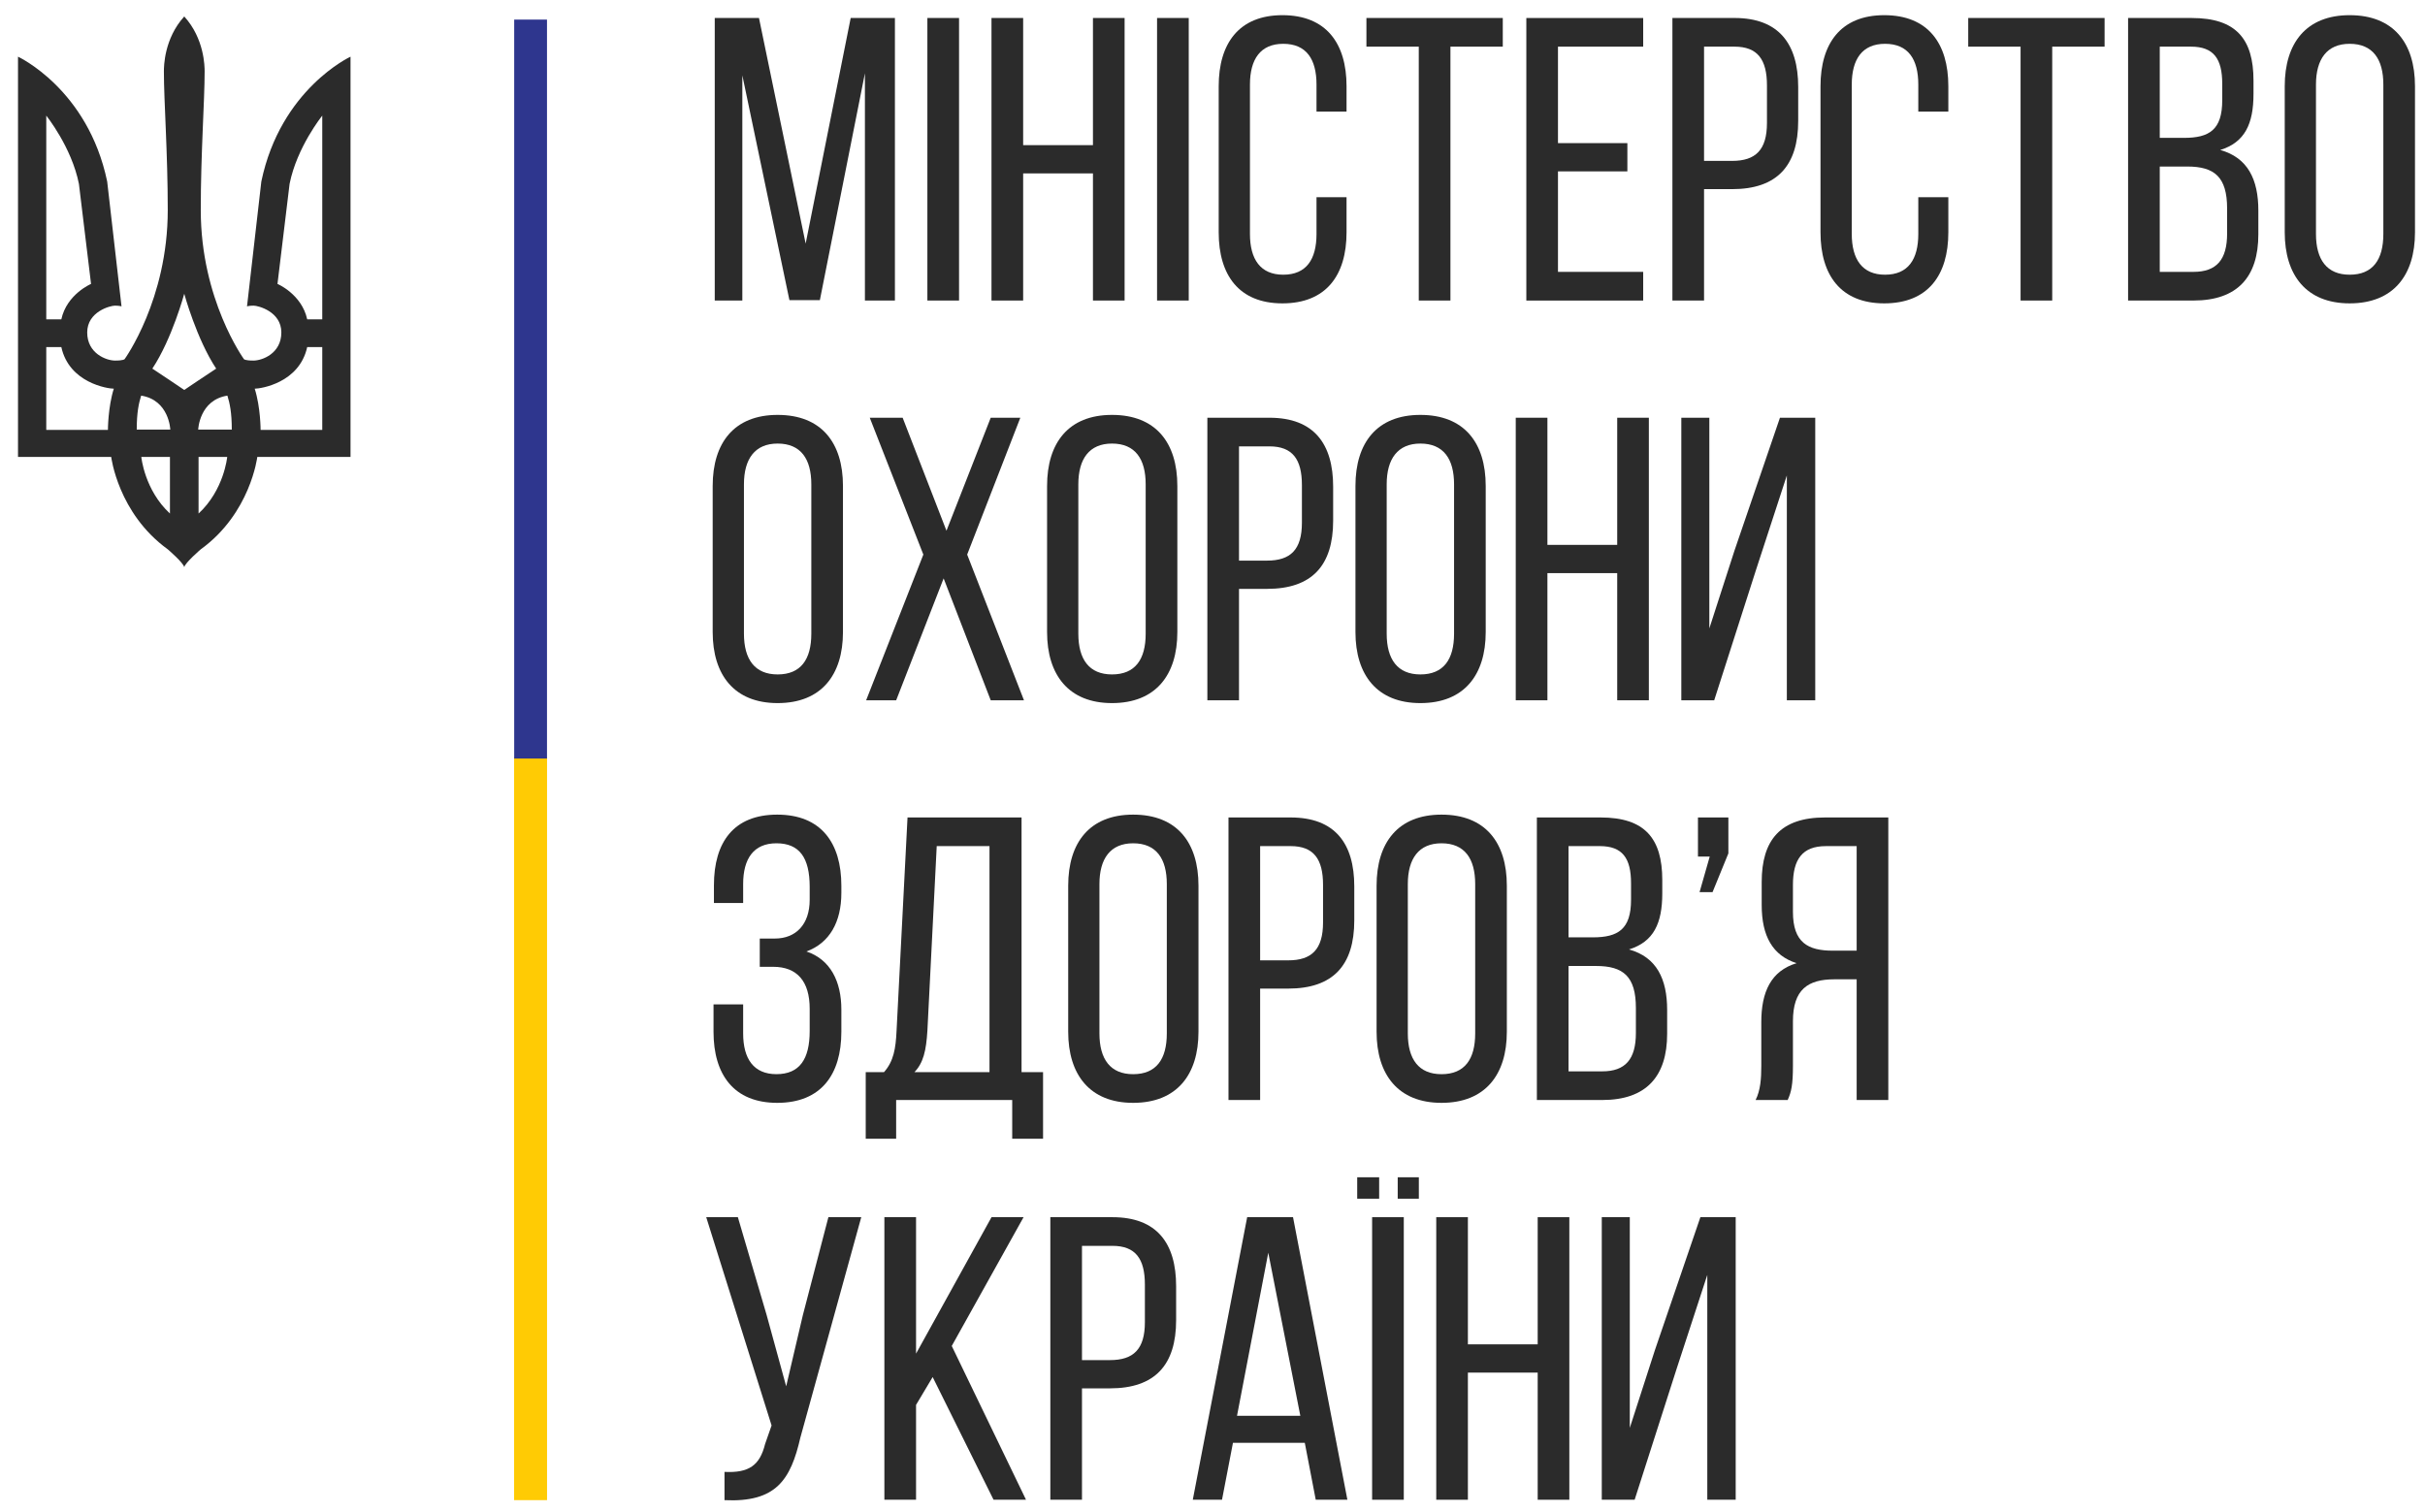 <?xml version="1.0" encoding="UTF-8"?> <svg xmlns="http://www.w3.org/2000/svg" width="101" height="63" viewBox="0 0 101 63" fill="none"> <path d="M56.083 3.591V4.65H54.832V3.524C54.832 2.464 54.409 1.825 53.446 1.825C52.499 1.825 52.06 2.464 52.06 3.524V9.745C52.06 10.804 52.499 11.443 53.446 11.443C54.409 11.443 54.832 10.804 54.832 9.745V8.215H56.083V9.678C56.083 11.46 55.237 12.637 53.412 12.637C51.603 12.637 50.758 11.46 50.758 9.678V3.591C50.758 1.809 51.603 0.632 53.412 0.632C55.237 0.632 56.083 1.809 56.083 3.591Z" fill="#2B2B2B"></path> <path d="M59.091 12.519V1.943H56.911V0.749H62.59V1.943H60.41V12.519H59.091Z" fill="#2B2B2B"></path> <path d="M67.779 5.962V7.139H64.889V11.325H68.438V12.52H63.571V0.75H68.438V1.943H64.889V5.962H67.779Z" fill="#2B2B2B"></path> <path d="M72.139 6.702C73.12 6.702 73.593 6.248 73.593 5.121V3.557C73.593 2.481 73.204 1.943 72.241 1.943H70.973V6.702H72.139ZM72.241 0.749C74.1 0.749 74.894 1.842 74.894 3.625V5.037C74.894 6.903 74.016 7.879 72.139 7.879H70.973V12.519H69.655V0.749H72.241Z" fill="#2B2B2B"></path> <path d="M81.147 3.591V4.65H79.896V3.524C79.896 2.464 79.474 1.825 78.51 1.825C77.564 1.825 77.125 2.464 77.125 3.524V9.745C77.125 10.804 77.564 11.443 78.51 11.443C79.474 11.443 79.896 10.804 79.896 9.745V8.215H81.147V9.678C81.147 11.46 80.302 12.637 78.477 12.637C76.668 12.637 75.823 11.46 75.823 9.678V3.591C75.823 1.809 76.668 0.632 78.477 0.632C80.302 0.632 81.147 1.809 81.147 3.591Z" fill="#2B2B2B"></path> <path d="M84.156 12.519V1.943H81.976V0.749H87.655V1.943H85.474V12.519H84.156Z" fill="#2B2B2B"></path> <path d="M91.355 11.325C92.319 11.325 92.758 10.821 92.758 9.728V8.686C92.758 7.374 92.234 6.937 91.102 6.937H89.953V11.325H91.355ZM90.966 5.743C92.014 5.743 92.555 5.407 92.555 4.18V3.49C92.555 2.448 92.2 1.943 91.254 1.943H89.953V5.743H90.966ZM91.288 0.75C93.13 0.75 93.857 1.624 93.857 3.356V3.911C93.857 5.155 93.502 5.928 92.471 6.248C93.62 6.567 94.059 7.475 94.059 8.77V9.762C94.059 11.527 93.198 12.519 91.355 12.519H88.634V0.75H91.288Z" fill="#2B2B2B"></path> <path d="M96.459 9.745C96.459 10.821 96.916 11.443 97.862 11.443C98.826 11.443 99.265 10.821 99.265 9.745V3.524C99.265 2.464 98.826 1.825 97.862 1.825C96.916 1.825 96.459 2.464 96.459 3.524V9.745ZM95.158 3.591C95.158 1.792 96.054 0.632 97.862 0.632C99.688 0.632 100.583 1.792 100.583 3.591V9.678C100.583 11.46 99.688 12.637 97.862 12.637C96.054 12.637 95.158 11.46 95.158 9.678V3.591Z" fill="#2B2B2B"></path> <path d="M30.985 26.396C30.985 27.472 31.441 28.094 32.388 28.094C33.351 28.094 33.791 27.472 33.791 26.396V20.175C33.791 19.116 33.351 18.477 32.388 18.477C31.441 18.477 30.985 19.116 30.985 20.175V26.396ZM29.683 20.242C29.683 18.443 30.579 17.283 32.388 17.283C34.213 17.283 35.109 18.443 35.109 20.242V26.329C35.109 28.111 34.213 29.288 32.388 29.288C30.579 29.288 29.683 28.111 29.683 26.329V20.242Z" fill="#2B2B2B"></path> <path d="M39.302 24.093L37.325 29.171H36.074L38.457 23.101L36.225 17.401H37.595L39.42 22.108L41.263 17.401H42.496L40.282 23.101L42.648 29.171H41.263L39.302 24.093Z" fill="#2B2B2B"></path> <path d="M44.912 26.396C44.912 27.472 45.368 28.094 46.314 28.094C47.278 28.094 47.717 27.472 47.717 26.396V20.175C47.717 19.116 47.278 18.477 46.314 18.477C45.368 18.477 44.912 19.116 44.912 20.175V26.396ZM43.61 20.242C43.61 18.443 44.506 17.283 46.314 17.283C48.14 17.283 49.036 18.443 49.036 20.242V26.329C49.036 28.111 48.14 29.288 46.314 29.288C44.506 29.288 43.61 28.111 43.61 26.329V20.242Z" fill="#2B2B2B"></path> <path d="M52.77 23.353C53.751 23.353 54.224 22.899 54.224 21.772V20.208C54.224 19.133 53.835 18.594 52.872 18.594H51.604V23.353H52.77ZM52.872 17.401C54.731 17.401 55.525 18.494 55.525 20.276V21.688C55.525 23.555 54.647 24.53 52.77 24.53H51.604V29.171H50.286V17.401H52.872Z" fill="#2B2B2B"></path> <path d="M57.755 26.396C57.755 27.472 58.212 28.094 59.158 28.094C60.121 28.094 60.561 27.472 60.561 26.396V20.175C60.561 19.116 60.121 18.477 59.158 18.477C58.212 18.477 57.755 19.116 57.755 20.175V26.396ZM56.454 20.242C56.454 18.443 57.35 17.283 59.158 17.283C60.983 17.283 61.879 18.443 61.879 20.242V26.329C61.879 28.111 60.983 29.288 59.158 29.288C57.35 29.288 56.454 28.111 56.454 26.329V20.242Z" fill="#2B2B2B"></path> <path d="M64.449 23.874V29.171H63.13V17.401H64.449V22.697H67.356V17.401H68.674V29.171H67.356V23.874H64.449Z" fill="#2B2B2B"></path> <path d="M73.137 23.74L71.396 29.171H70.026V17.401H71.193V26.178L72.241 22.933L74.134 17.401H75.604V29.171H74.421V19.805L73.137 23.74Z" fill="#2B2B2B"></path> <path d="M35.042 36.893V37.196C35.042 38.407 34.552 39.281 33.588 39.634C34.585 39.97 35.042 40.878 35.042 42.055V42.98C35.042 44.762 34.197 45.94 32.371 45.94C30.563 45.94 29.718 44.762 29.718 42.98V41.837H30.952V43.047C30.952 44.106 31.391 44.745 32.337 44.745C33.301 44.745 33.723 44.123 33.723 42.946V42.022C33.723 40.878 33.199 40.273 32.202 40.273H31.644V39.096H32.27C33.149 39.096 33.723 38.508 33.723 37.482V36.944C33.723 35.733 33.301 35.128 32.337 35.128C31.391 35.128 30.952 35.767 30.952 36.826V37.616H29.735V36.877C29.735 35.077 30.563 33.934 32.371 33.934C34.197 33.934 35.042 35.111 35.042 36.893Z" fill="#2B2B2B"></path> <path d="M38.626 42.93C38.575 43.77 38.457 44.275 38.085 44.662H41.212V35.246H39.014L38.626 42.93ZM42.158 47.436V45.822H37.324V47.436H36.057V44.662H36.817C37.223 44.207 37.307 43.669 37.341 42.946L37.798 34.051H42.547V44.662H43.443V47.436H42.158Z" fill="#2B2B2B"></path> <path d="M45.791 43.048C45.791 44.124 46.248 44.746 47.194 44.746C48.158 44.746 48.597 44.124 48.597 43.048V36.826C48.597 35.767 48.158 35.128 47.194 35.128C46.248 35.128 45.791 35.767 45.791 36.826V43.048ZM44.49 36.894C44.49 35.095 45.386 33.934 47.194 33.934C49.02 33.934 49.916 35.095 49.916 36.894V42.98C49.916 44.763 49.02 45.94 47.194 45.94C45.386 45.94 44.49 44.763 44.49 42.98V36.894Z" fill="#2B2B2B"></path> <path d="M53.65 40.004C54.631 40.004 55.104 39.55 55.104 38.423V36.86C55.104 35.784 54.715 35.245 53.752 35.245H52.484V40.004H53.65ZM53.752 34.052C55.611 34.052 56.405 35.145 56.405 36.927V38.339C56.405 40.206 55.526 41.181 53.65 41.181H52.484V45.822H51.166V34.052H53.752Z" fill="#2B2B2B"></path> <path d="M58.635 43.048C58.635 44.124 59.091 44.746 60.038 44.746C61.001 44.746 61.441 44.124 61.441 43.048V36.826C61.441 35.767 61.001 35.128 60.038 35.128C59.091 35.128 58.635 35.767 58.635 36.826V43.048ZM57.334 36.894C57.334 35.094 58.23 33.934 60.038 33.934C61.863 33.934 62.759 35.094 62.759 36.894V42.98C62.759 44.763 61.863 45.94 60.038 45.94C58.23 45.94 57.334 44.763 57.334 42.98V36.894Z" fill="#2B2B2B"></path> <path d="M66.732 44.628C67.695 44.628 68.134 44.124 68.134 43.031V41.988C68.134 40.677 67.611 40.239 66.478 40.239H65.329V44.628H66.732ZM66.343 39.046C67.391 39.046 67.932 38.709 67.932 37.482V36.792C67.932 35.75 67.577 35.245 66.63 35.245H65.329V39.046H66.343ZM66.664 34.052C68.506 34.052 69.233 34.926 69.233 36.658V37.213C69.233 38.457 68.878 39.23 67.847 39.55C68.997 39.87 69.436 40.778 69.436 42.072V43.064C69.436 44.83 68.574 45.822 66.732 45.822H64.01V34.052H66.664Z" fill="#2B2B2B"></path> <path d="M71.327 37.162H70.786L71.209 35.682H70.719V34.051H71.986V35.548L71.327 37.162Z" fill="#2B2B2B"></path> <path d="M76.044 35.246C75.064 35.246 74.675 35.801 74.675 36.86V37.987C74.675 39.264 75.301 39.601 76.332 39.601H77.329V35.246H76.044ZM76.399 40.794C75.301 40.794 74.675 41.215 74.675 42.543V44.393C74.675 45.183 74.608 45.486 74.456 45.822H73.12C73.323 45.418 73.357 44.931 73.357 44.41V42.577C73.357 41.316 73.763 40.442 74.827 40.122C73.83 39.803 73.374 38.995 73.374 37.701V36.742C73.374 34.994 74.151 34.052 76.011 34.052H78.647V45.822H77.329V40.794H76.399Z" fill="#2B2B2B"></path> <path d="M33.335 59.883C32.93 61.649 32.321 62.591 30.175 62.49V61.313C31.189 61.363 31.645 61.044 31.865 60.153L32.136 59.379L29.414 50.703H30.732L31.933 54.789L32.744 57.748L33.437 54.789L34.502 50.703H35.871L33.335 59.883Z" fill="#2B2B2B"></path> <path d="M38.845 57.362L38.153 58.522V62.473H36.834V50.703H38.153V56.386L41.296 50.703H42.631L39.64 56.067L42.733 62.473H41.381L38.845 57.362Z" fill="#2B2B2B"></path> <path d="M46.23 56.656C47.211 56.656 47.684 56.202 47.684 55.075V53.511C47.684 52.435 47.295 51.897 46.332 51.897H45.064V56.656H46.23ZM46.332 50.703C48.191 50.703 48.985 51.796 48.985 53.579V54.991C48.985 56.857 48.106 57.833 46.23 57.833H45.064V62.473H43.746V50.703H46.332Z" fill="#2B2B2B"></path> <path d="M51.521 58.976H54.158L52.823 52.183L51.521 58.976ZM51.352 60.102L50.896 62.473H49.679L51.944 50.703H53.854L56.118 62.473H54.8L54.344 60.102H51.352Z" fill="#2B2B2B"></path> <path d="M58.467 62.473H57.148V50.703H58.467V62.473Z" fill="#2B2B2B"></path> <path d="M61.137 57.177V62.473H59.819V50.703H61.137V56H64.044V50.703H65.362V62.473H64.044V57.177H61.137Z" fill="#2B2B2B"></path> <path d="M69.823 57.042L68.082 62.473H66.713V50.703H67.88V59.48L68.928 56.235L70.82 50.703H72.291V62.473H71.108V53.108L69.823 57.042Z" fill="#2B2B2B"></path> <path fill-rule="evenodd" clip-rule="evenodd" d="M13.422 13.302H12.795C12.566 12.252 11.557 11.827 11.557 11.827C11.557 11.827 11.893 9.075 12.061 7.66C12.367 6.124 13.422 4.817 13.422 4.817V13.302ZM13.422 17.909H10.854C10.854 17.909 10.854 16.966 10.609 16.191C10.854 16.191 12.467 15.955 12.795 14.457H13.422V17.909ZM8.255 17.894C8.255 17.894 8.3 16.664 9.471 16.48C9.57 16.799 9.654 17.187 9.654 17.894H8.255ZM8.27 21.392V19.035H9.463C9.463 19.035 9.333 20.41 8.27 21.392ZM7.674 16.244C7.674 16.244 6.65 15.552 6.345 15.355C7.163 14.123 7.674 12.237 7.674 12.237C7.674 12.237 8.187 14.123 9.004 15.355C8.698 15.552 7.674 16.244 7.674 16.244ZM5.695 17.894C5.695 17.187 5.779 16.799 5.879 16.48C7.048 16.664 7.093 17.894 7.093 17.894H5.695ZM7.078 21.392C6.016 20.41 5.886 19.035 5.886 19.035H7.078V21.392ZM4.495 17.909H1.927V14.457H2.554C2.883 15.955 4.495 16.191 4.74 16.191C4.495 16.966 4.495 17.909 4.495 17.909ZM1.927 4.817C1.927 4.817 2.982 6.124 3.287 7.66C3.456 9.075 3.792 11.827 3.792 11.827C3.792 11.827 2.783 12.252 2.554 13.302H1.927V4.817ZM10.884 7.562C10.472 11.165 10.288 12.762 10.288 12.762C10.288 12.762 10.38 12.732 10.563 12.732C10.747 12.732 11.718 12.975 11.718 13.849C11.718 14.724 10.923 15.02 10.556 15.02C10.189 15.02 10.159 14.959 10.159 14.959C10.159 14.959 8.362 12.481 8.362 8.755C8.362 6.376 8.523 4.201 8.523 2.977C8.523 2.764 8.511 1.608 7.674 0.686C6.837 1.608 6.826 2.764 6.826 2.977C6.826 4.201 6.987 6.375 6.987 8.755C6.987 12.481 5.191 14.959 5.191 14.959C5.191 14.959 5.16 15.02 4.793 15.02C4.426 15.02 3.632 14.723 3.632 13.849C3.632 12.975 4.602 12.732 4.785 12.732C4.969 12.732 5.061 12.762 5.061 12.762C5.061 12.762 4.877 11.165 4.464 7.561C3.662 3.707 0.75 2.361 0.75 2.361V19.035H4.632C4.632 19.035 4.916 21.384 6.987 22.882C6.987 22.882 7.644 23.445 7.674 23.627C7.705 23.445 8.362 22.882 8.362 22.882C10.434 21.384 10.716 19.035 10.716 19.035H14.599V2.361C14.599 2.361 11.687 3.707 10.884 7.562Z" fill="#2B2B2B"></path> <path d="M59.094 49.933H58.214V49.04H59.094V49.933Z" fill="#2B2B2B"></path> <path d="M57.441 49.933H56.527V49.04H57.441V49.933Z" fill="#2B2B2B"></path> <path d="M22.784 62.49H21.412V31.538H22.784V62.49Z" fill="#FFCB04"></path> <path d="M22.782 31.598H21.416V0.816H22.782V31.598Z" fill="#2E368E"></path> <path d="M34.147 12.502H32.879L30.918 3.137V12.519H29.769V0.749H31.611L33.555 10.148L35.431 0.749H37.273V12.519H36.023V3.053L34.147 12.502Z" fill="#2B2B2B"></path> <path d="M39.944 12.519H38.625V0.749H39.944V12.519Z" fill="#2B2B2B"></path> <path d="M42.614 7.223V12.519H41.295V0.749H42.614V6.046H45.521V0.749H46.839V12.519H45.521V7.223H42.614Z" fill="#2B2B2B"></path> <path d="M49.51 12.519H48.191V0.749H49.51V12.519Z" fill="#2B2B2B"></path> </svg> 